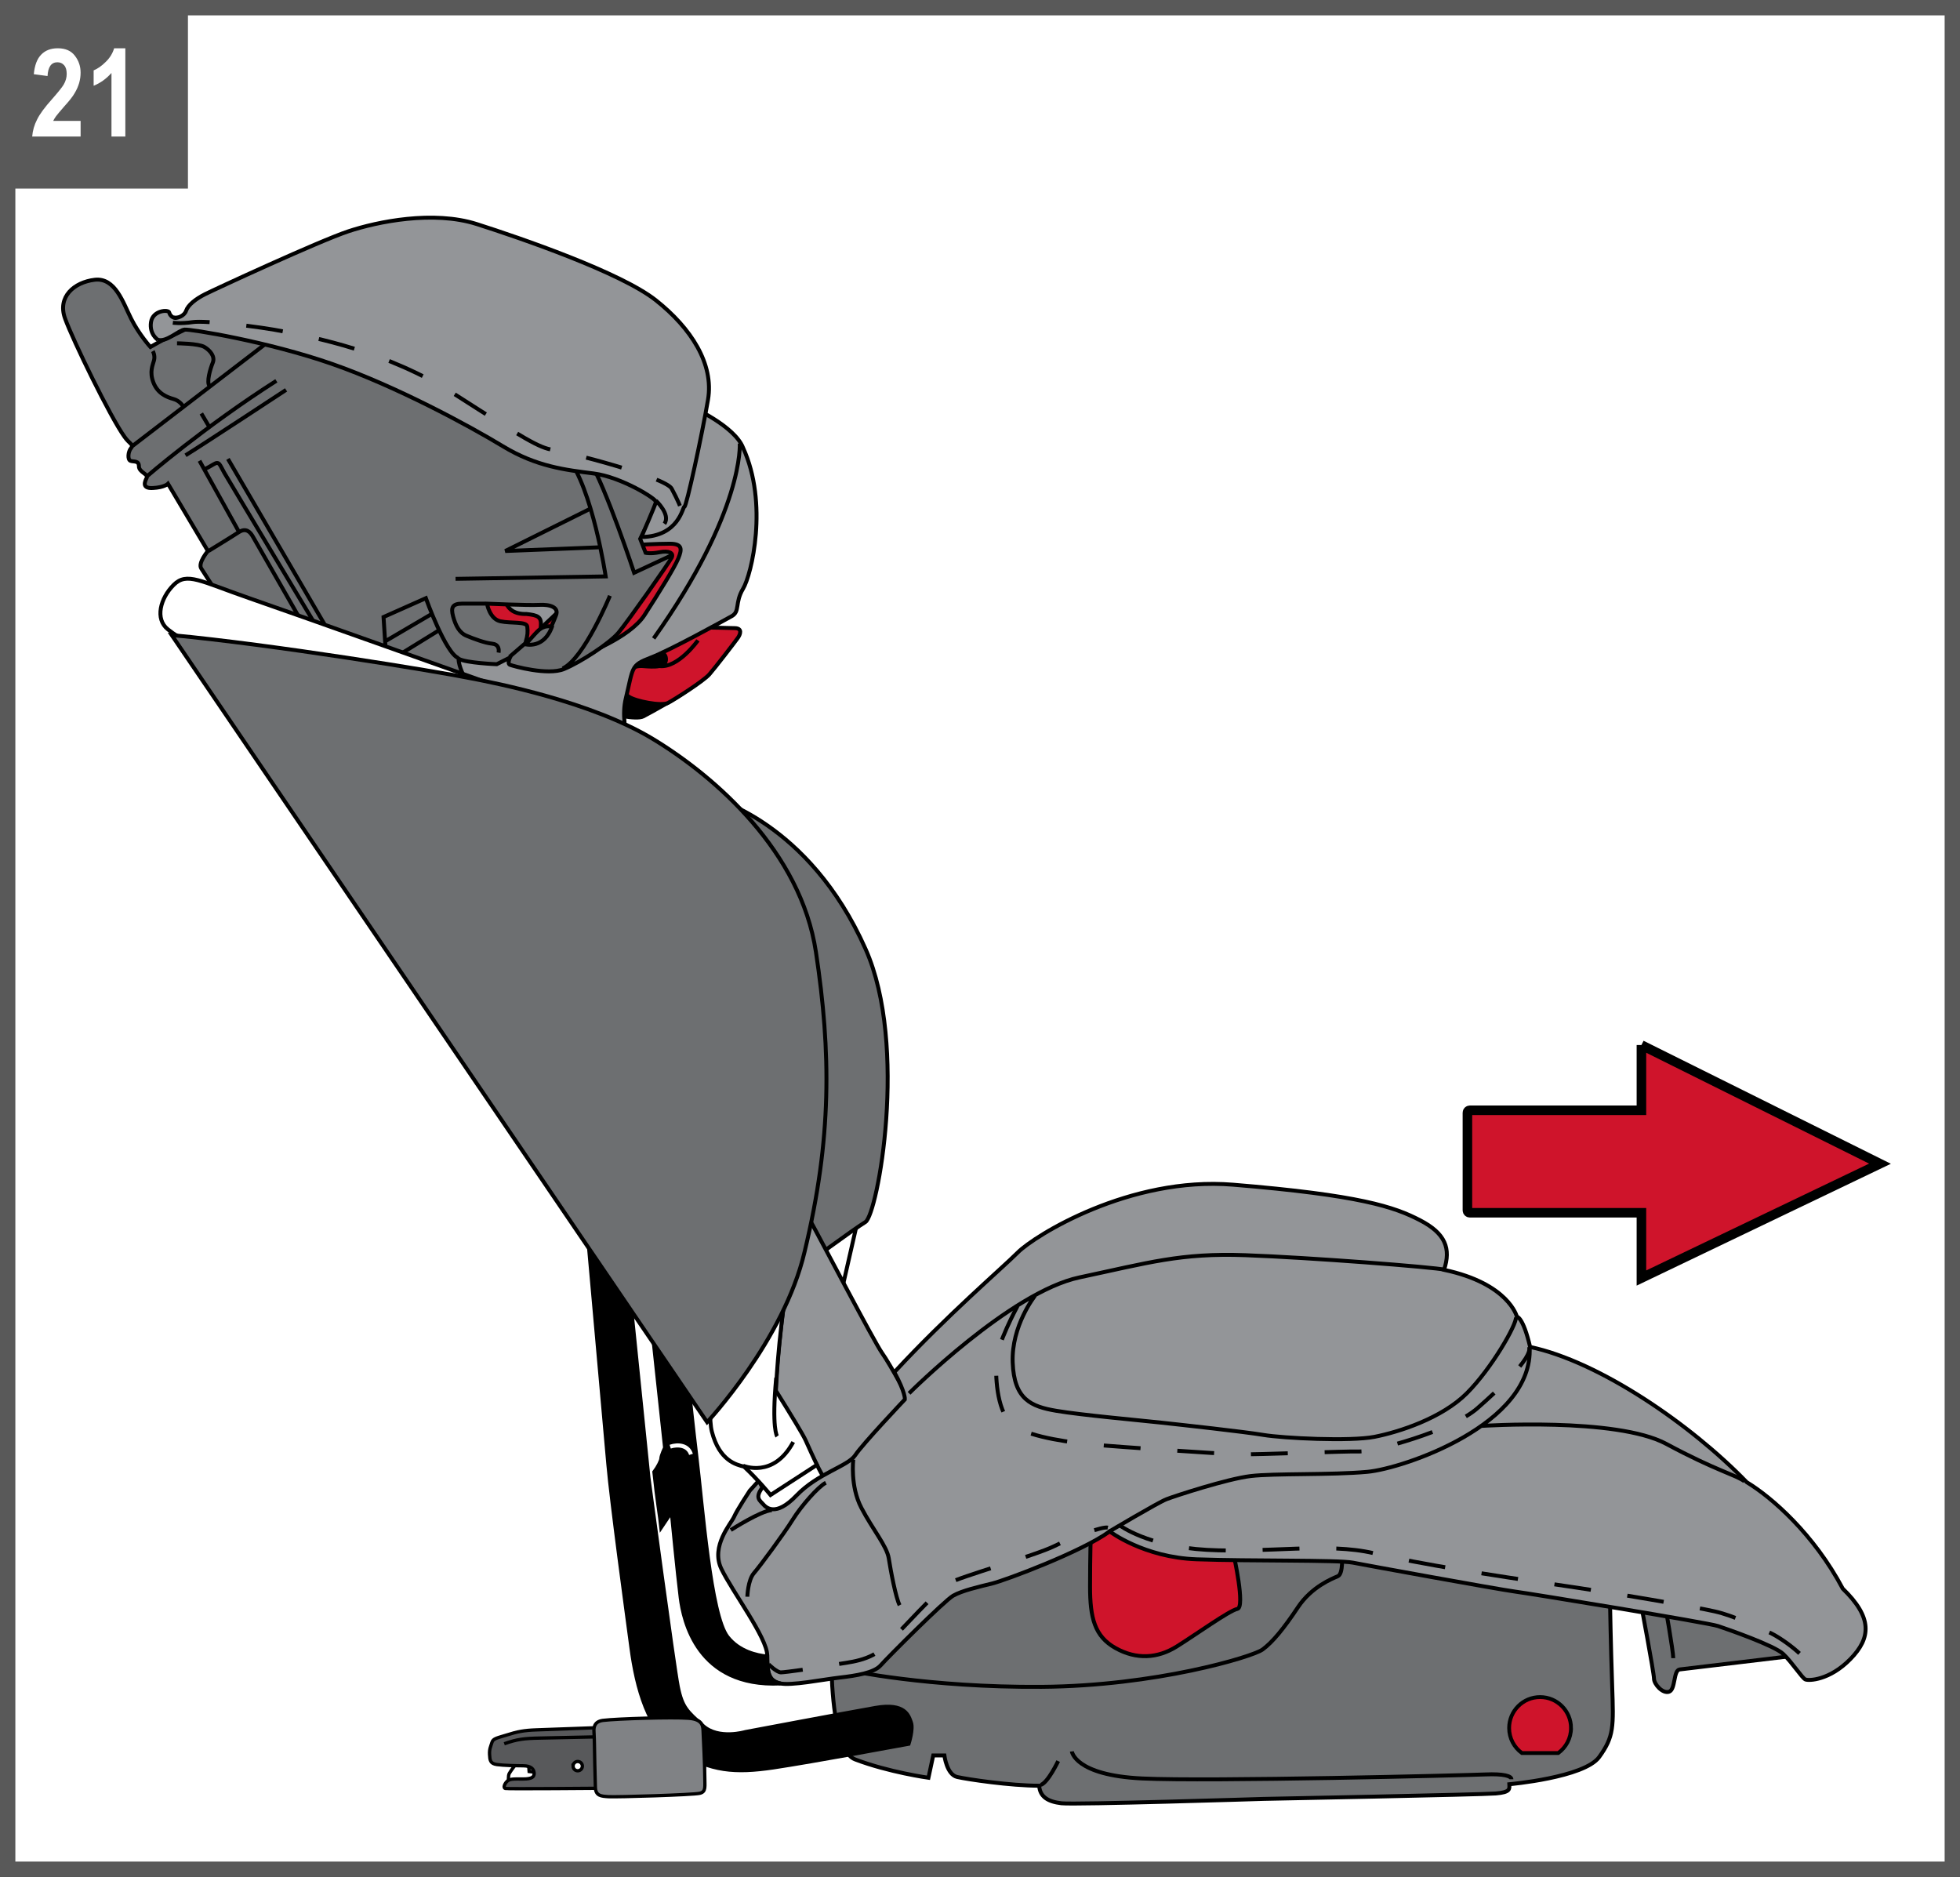 <?xml version="1.0" encoding="UTF-8"?>
<!DOCTYPE svg PUBLIC "-//W3C//DTD SVG 1.1//EN" "http://www.w3.org/Graphics/SVG/1.1/DTD/svg11.dtd">
<!-- Creator: CorelDRAW 2017 -->
<svg xmlns="http://www.w3.org/2000/svg" xml:space="preserve" width="45.013mm" height="43.103mm" version="1.1" style="shape-rendering:geometricPrecision; text-rendering:geometricPrecision; image-rendering:optimizeQuality; fill-rule:evenodd; clip-rule:evenodd"
viewBox="0 0 3794.03 3633.02"
 xmlns:xlink="http://www.w3.org/1999/xlink">
 <rect x="0" y="0" width="3794.03" height="3633.02" fill="#333333" stroke="none"/>
 <defs>
  <style type="text/css">
   <![CDATA[
    .str4 {stroke:black;stroke-width:7.4;stroke-miterlimit:3.864}
    .str0 {stroke:black;stroke-width:7.61;stroke-miterlimit:3.864}
    .str2 {stroke:white;stroke-width:7.61;stroke-miterlimit:3.864}
    .str3 {stroke:black;stroke-width:18.49;stroke-miterlimit:3.864}
    .str6 {stroke:#595959;stroke-width:29.74;stroke-miterlimit:3.864}
    .str5 {stroke:black;stroke-width:6.42;stroke-miterlimit:3.864}
    .str1 {stroke:black;stroke-width:7.61;stroke-miterlimit:3.864;stroke-dasharray:71.358 71.358}
    .fil7 {fill:none}
    .fil2 {fill:none;fill-rule:nonzero}
    .fil6 {fill:#6D6F71}
    .fil1 {fill:black;fill-rule:nonzero}
    .fil8 {fill:#58595B;fill-rule:nonzero}
    .fil4 {fill:#6D6F71;fill-rule:nonzero}
    .fil9 {fill:#808285;fill-rule:nonzero}
    .fil5 {fill:#939598;fill-rule:nonzero}
    .fil0 {fill:white;fill-rule:nonzero}
    .fil3 {fill:#CF142B;fill-rule:nonzero}
    .fil10 {fill:#595959;fill-rule:nonzero}
   ]]>
  </style>
 </defs>
 <g id="Слой_x0020_1">
  <polygon class="fil0" points="14.87,3618.15 3779.16,3618.15 3779.16,14.87 14.87,14.87 "/>
  <path class="fil1" d="M1321.76 1240.87c0,0 38.75,0.53 53.08,1.13 14.36,0.51 10.5,11.56 5.54,18.73 -4.97,7.16 -33.55,57.51 -45.14,70.74 -11.56,13.2 -77.58,48.64 -90.24,55.28 -12.67,6.6 -63.16,-3.33 -75.86,-12.14 -12.67,-8.82 -14.87,-17.25 -8.23,-33.21 6.6,-16 14.46,-27.6 35.98,-25.93 21.49,1.6 45.91,3.41 44.28,-14.9 -1.7,-18.34 -31.61,-15.01 -31.61,-15.01l112.21 -44.69z"/>
  <path class="fil2 str0" d="M1321.76 1240.87c0,0 38.75,0.53 53.08,1.13 14.36,0.51 10.5,11.56 5.54,18.73 -4.97,7.16 -33.55,57.51 -45.14,70.74 -11.56,13.2 -77.58,48.64 -90.24,55.28 -12.67,6.6 -63.16,-3.33 -75.86,-12.14 -12.67,-8.82 -14.87,-17.25 -8.23,-33.21 6.6,-16 14.46,-27.6 35.98,-25.93 21.49,1.6 45.91,3.41 44.28,-14.9 -1.7,-18.34 -31.61,-15.01 -31.61,-15.01l112.21 -44.69z"/>
  <path class="fil3" d="M1369.79 1214.73c0,0 38.71,0.53 53.08,1.1 14.3,0.54 10.43,11.6 5.5,18.76 -4.96,7.14 -43.7,57.51 -55.28,70.74 -11.6,13.23 -67.44,48.64 -80.13,55.28 -12.69,6.6 -63.13,-3.33 -75.79,-12.16 -12.7,-8.8 -14.93,-17.19 -8.3,-33.18 6.61,-16.02 14.46,-27.6 36.02,-25.93 21.47,1.64 45.88,3.39 44.24,-14.93 -1.67,-18.32 -31.58,-14.99 -31.58,-14.99l112.25 -44.69z"/>
  <path class="fil2 str0" d="M1369.79 1214.73c0,0 38.71,0.53 53.08,1.1 14.3,0.54 10.43,11.6 5.5,18.76 -4.96,7.14 -43.7,57.51 -55.28,70.74 -11.6,13.23 -67.44,48.64 -80.13,55.28 -12.69,6.6 -63.13,-3.33 -75.79,-12.16 -12.7,-8.8 -14.93,-17.19 -8.3,-33.18 6.61,-16.02 14.46,-27.6 36.02,-25.93 21.47,1.64 45.88,3.39 44.24,-14.93 -1.67,-18.32 -31.58,-14.99 -31.58,-14.99l112.25 -44.69zm-18.76 24.8c0,0 -37.79,53.64 -74.16,49.77"/>
  <polygon class="fil0" points="1665.17,2341.05 1627.46,2506.37 1566.21,2399.65 "/>
  <polygon class="fil2 str0" points="1665.17,2341.05 1627.46,2506.37 1566.21,2399.65 "/>
  <path class="fil4" d="M1377.46 1544.16c0,0 187.86,44.72 298.15,293.01 83.34,187.45 23.07,513.87 -0.39,528.18 -23.46,14.3 -119.35,85.1 -119.35,85.1l-178.41 -906.28z"/>
  <path class="fil2 str0" d="M1377.46 1544.16c0,0 187.86,44.72 298.15,293.01 83.34,187.45 23.07,513.87 -0.39,528.18 -23.46,14.3 -119.35,85.1 -119.35,85.1l-178.41 -906.28z"/>
  <path class="fil4" d="M1655.35 3405.58c64.8,24.74 141.87,35.48 141.87,35.48l9.27 -43.18 21.56 0c0,0 4.55,37.02 24.68,41.66 20.1,4.64 103.33,16.94 158.84,16.94 1.49,21.56 16.98,30.9 43.21,33.96 26.14,3.07 390.71,-8.45 390.71,-8.45 0,0 421.64,-8.23 450.04,-10.53 28.37,-2.34 26.53,-8.71 26.08,-17.87 0,0 145.13,-12.79 173.98,-52.65 28.84,-39.79 27.89,-58.55 25.15,-137.77 -2.73,-79.18 -4.13,-159.76 -4.13,-159.76l-32 -72.32 -482.54 -50.37 -498.97 -77.85 -302.1 34.79 -188.64 142.88c0,0 -21.76,300.32 42.99,325.03z"/>
  <path class="fil2 str0" d="M1655.35 3405.58c64.8,24.74 141.87,35.48 141.87,35.48l9.27 -43.18 21.56 0c0,0 4.55,37.02 24.68,41.66 20.1,4.64 103.33,16.94 158.84,16.94 1.49,21.56 16.98,30.9 43.21,33.96 26.14,3.07 390.71,-8.45 390.71,-8.45 0,0 421.64,-8.23 450.04,-10.53 28.37,-2.34 26.53,-8.71 26.08,-17.87 0,0 145.13,-12.79 173.98,-52.65 28.84,-39.79 27.89,-58.55 25.15,-137.77 -2.73,-79.18 -4.13,-159.76 -4.13,-159.76l-32 -72.32 -482.54 -50.37 -498.97 -77.85 -302.1 34.79 -188.64 142.88c0,0 -21.76,300.32 42.99,325.03zm-14.06 -172.58c0,0 154.59,33.66 374.93,32.08 220.36,-1.6 407.71,-57.95 427.35,-71.99 19.62,-14.03 42.34,-42.07 68.84,-82 26.52,-39.88 66.43,-55.45 77.31,-60.16 10.92,-4.64 7.82,-41.45 7.82,-41.45"/>
  <path class="fil3" d="M2171.76 2930.66l-60.18 35.21c0,0 -1.54,45.23 -1.54,105.35 0,60.18 8.68,96.05 49.24,118.79 40.58,22.68 81.35,20.21 118.76,-3.15 37.41,-23.37 101.57,-69.52 117.18,-72.65 15.61,-3.12 -7.14,-104.73 -7.14,-104.73l-216.32 -78.83z"/>
  <path class="fil2 str0" d="M2171.76 2930.66l-60.18 35.21c0,0 -1.54,45.23 -1.54,105.35 0,60.18 8.68,96.05 49.24,118.79 40.58,22.68 81.35,20.21 118.76,-3.15 37.41,-23.37 101.57,-69.52 117.18,-72.65 15.61,-3.12 -7.14,-104.73 -7.14,-104.73l-216.32 -78.83zm-96.93 459.4c0,0 5.35,46.16 135.89,52.37 130.62,6.25 628.35,-6.21 664.24,-7.79 35.83,-1.55 50.76,3.08 50.76,9.33m-877.41 -35.17c0,0 -19.6,41.42 -33.63,46.12"/>
  <path class="fil4" d="M3485.86 3203.36c0,0 -221.91,26.49 -234.39,28.04 -12.49,1.6 -7.82,38.29 -20.31,43.02 -12.46,4.67 -29.49,-14.42 -29.49,-25.33 0,-10.92 -25.96,-148.92 -25.96,-148.92l267.11 20.28 43.05 82.91z"/>
  <path class="fil2 str0" d="M3485.86 3203.36c0,0 -221.91,26.49 -234.39,28.04 -12.49,1.6 -7.82,38.29 -20.31,43.02 -12.46,4.67 -29.49,-14.42 -29.49,-25.33 0,-10.92 -25.96,-148.92 -25.96,-148.92l267.11 20.28 43.05 82.91zm-262.5 -95.39c0,0 15.58,87.6 15.58,101.6"/>
  <path class="fil5" d="M1768 2723.43l-21.97 22.01c-12.82,12.79 -47.61,45.76 -56.77,67.73 -9.15,22.01 -65.92,58.58 -78.73,60.42 -7.91,1.16 -17.9,-15.22 -29.17,-38.17l-80.07 -141.24c0,0 4.87,-128.24 34.16,-278.35 -98.87,40.26 -133.65,60.43 -133.65,60.43 0,0 -2.98,18.32 -6.93,46.03 -80.34,-126.68 -163.19,-257.14 -179.84,-289.62 -32.98,-64.05 -175.8,-263.66 -210.58,-309.42 -34.79,-45.76 -49.45,-78.73 -73.24,-221.58 -23.82,-142.82 -80.61,-587.79 -80.61,-587.79l117.22 -254.5 371.71 -71.43c0,0 82.42,36.63 98.87,78.74 49.45,108.06 16.48,245.37 0,272.85 -16.44,27.47 -5.47,43.95 -21.97,53.1 -16.47,9.13 -119.02,65.9 -157.47,80.55 -38.44,14.66 -32.95,18.32 -47.57,78.73 -14.69,60.43 23.79,133.63 27.41,152 3.69,18.32 287.5,769.06 287.5,769.06 0,0 25.63,60.42 42.14,89.71 16.48,29.32 124.5,236.24 139.16,256.38 14.66,20.16 60.43,104.36 60.43,104.36z"/>
  <path class="fil2 str0" d="M1768 2723.43l-21.97 22.01c-12.82,12.79 -47.61,45.76 -56.77,67.73 -9.15,22.01 -65.92,58.58 -78.73,60.42 -7.91,1.16 -17.9,-15.22 -29.17,-38.17l-80.07 -141.24c0,0 4.87,-128.24 34.16,-278.35 -98.87,40.26 -133.65,60.43 -133.65,60.43 0,0 -2.98,18.32 -6.93,46.03 -80.34,-126.68 -163.19,-257.14 -179.84,-289.62 -32.98,-64.05 -175.8,-263.66 -210.58,-309.42 -34.79,-45.76 -49.45,-78.73 -73.24,-221.58 -23.82,-142.82 -80.61,-587.79 -80.61,-587.79l117.22 -254.5 371.71 -71.43c0,0 82.42,36.63 98.87,78.74 49.45,108.06 16.48,245.37 0,272.85 -16.44,27.47 -5.47,43.95 -21.97,53.1 -16.47,9.13 -119.02,65.9 -157.47,80.55 -38.44,14.66 -32.95,18.32 -47.57,78.73 -14.69,60.43 23.79,133.63 27.41,152 3.69,18.32 287.5,769.06 287.5,769.06 0,0 25.63,60.42 42.14,89.71 16.48,29.32 124.5,236.24 139.16,256.38 14.66,20.16 60.43,104.36 60.43,104.36zm-336.06 -1864.9c0,0 9.13,130.03 -166.66,377.25"/>
  <path class="fil5" d="M1451.26 2885.49c0,0 -24.74,37.55 -30.24,50.37 -5.47,12.81 -45.79,56.79 -24.71,100.71 21.05,43.98 88.82,133.72 88.82,167.55 0,33.9 2.74,48.53 23.79,54.03 21.05,5.5 84.24,-7.34 116.29,-11 32.05,-3.66 66.85,-9.13 79.63,-23.79 12.81,-14.66 122.68,-124.53 140.08,-134.64 17.4,-10.02 50.34,-17.4 76,-23.76 25.63,-6.42 173.03,-61.37 227.09,-100.74 0,0 65.89,50.37 168.47,54 102.53,3.68 273.74,0.94 302.14,6.45 28.34,5.5 279.21,51.26 313.08,55.87 33.93,4.52 374.48,60.42 393.69,66.81 19.23,6.42 108.94,37.55 126.37,54.03 17.39,16.47 36.6,46.68 42.99,49.42 6.42,2.73 46.74,1.85 87,-39.4 40.29,-41.12 43.03,-80.55 -14.66,-136.39 -55.84,-105.29 -137.31,-176.72 -185.85,-206.01 -108.94,-112.61 -285.66,-233.48 -419.35,-261.81 -13.71,-58.64 -25.63,-58.64 -25.63,-58.64 0,0 -15.55,-64.05 -141,-90.63 13.74,-41.22 2.8,-70.51 -46.68,-96.1 -49.42,-25.63 -115.61,-48.47 -361.61,-68.69 -200.53,-16.5 -384.55,98.87 -416.58,130.95 -32.05,32.02 -136.66,121.2 -239.18,231.96 21.97,40.29 20.36,52.72 20.36,52.72 0,0 -82.45,87 -96.16,108.06 -13.74,21.08 -72.32,34.79 -113.56,77.81 -41.18,43.03 -59.47,22.9 -65,16.54 -5.44,-6.42 -16.47,-11.96 -0.89,-32.09l-7.34 -12.81 -17.36 19.21z"/>
  <path class="fil2 str0" d="M1451.26 2885.49c0,0 -24.74,37.55 -30.24,50.37 -5.47,12.81 -45.79,56.79 -24.71,100.71 21.05,43.98 88.82,133.72 88.82,167.55 0,33.9 2.74,48.53 23.79,54.03 21.05,5.5 84.24,-7.34 116.29,-11 32.05,-3.66 66.85,-9.13 79.63,-23.79 12.81,-14.66 122.68,-124.53 140.08,-134.64 17.4,-10.02 50.34,-17.4 76,-23.76 25.63,-6.42 173.03,-61.37 227.09,-100.74 0,0 65.89,50.37 168.47,54 102.53,3.68 273.74,0.94 302.14,6.45 28.34,5.5 279.21,51.26 313.08,55.87 33.93,4.52 374.48,60.42 393.69,66.81 19.23,6.42 108.94,37.55 126.37,54.03 17.39,16.47 36.6,46.68 42.99,49.42 6.42,2.73 46.74,1.85 87,-39.4 40.29,-41.12 43.03,-80.55 -14.66,-136.39 -55.84,-105.29 -137.31,-176.72 -185.85,-206.01 -108.94,-112.61 -285.66,-233.48 -419.35,-261.81 -13.71,-58.64 -25.63,-58.64 -25.63,-58.64 0,0 -15.55,-64.05 -141,-90.63 13.74,-41.22 2.8,-70.51 -46.68,-96.1 -49.42,-25.63 -115.61,-48.47 -361.61,-68.69 -200.53,-16.5 -384.55,98.87 -416.58,130.95 -32.05,32.02 -136.66,121.2 -239.18,231.96 21.97,40.29 20.36,52.72 20.36,52.72 0,0 -82.45,87 -96.16,108.06 -13.74,21.08 -72.32,34.79 -113.56,77.81 -41.18,43.03 -59.47,22.9 -65,16.54 -5.44,-6.42 -16.47,-11.96 -0.89,-32.09l-7.34 -12.81 -17.36 19.21zm308.5 -188.58c0,0 195.95,-195.95 329.63,-224.31 133.66,-28.37 195.96,-47.61 321.35,-43.03 125.42,4.55 362.59,22.9 388.22,28.37m-795.64 50.37c0,0 -45.79,57.65 -43.03,129.1 2.73,71.37 35.68,85.13 84.21,93.34 48.55,8.29 161.16,18.35 203.26,22.93 42.14,4.58 159.32,17.4 197.77,23.79 38.44,6.42 168.47,12.82 215.19,3.66 46.65,-9.13 129.97,-35.68 178.53,-84.21 48.5,-48.52 97.02,-133.65 95.18,-147.39"/>
  <path class="fil2 str1" d="M1969.42 2528.47c0,0 -40.29,74.16 -41.18,108.02 -0.92,33.87 1.81,100.71 34.79,123.61 32.95,22.87 116.27,32.95 158.37,36.63 42.14,3.63 237.19,17.36 274.66,18.26 37.56,0.93 208.8,-6.36 235.32,-5.44 26.56,0.89 177.69,-39.31 228.28,-83.59 43.65,-38.21 106.83,-97.71 100.41,-118.76"/>
  <path class="fil2 str0" d="M1651.73 2825.1c0,0 -6.39,51.26 15.58,93.39 22,42.11 49.48,74.16 53.13,97.98 3.66,23.79 13.71,76.9 21.02,90.63m-294.79 -16.5c0,0 0.86,-32.02 12.78,-45.73 11.96,-13.76 58.61,-76.95 75.08,-103.5 16.48,-26.53 49.48,-64.08 64.08,-71.36m-183.99 91.52c0,0 58.57,-37.58 79.59,-38.48"/>
  <path class="fil2 str1" d="M1487.87 3221.52c0,0 15.61,15.55 23.79,15.55 8.26,0 73.24,-9.13 102.55,-14.63 29.35,-5.47 69.58,-6.42 100.71,-37.52 31.13,-31.13 99.79,-107.13 120.87,-119.95 21.08,-12.81 168.47,-54.03 205.08,-72.31 36.61,-18.35 94.29,-38.51 103.48,-35.75"/>
  <path class="fil2 str0" d="M2146.31 2964.97c0,0 95.03,-56.56 111.5,-62.98 16.5,-6.42 117.21,-39.36 162.98,-44.89 45.78,-5.48 156.58,-1.79 226.16,-8.21 69.58,-6.4 321.37,-91.55 314.03,-240.83m-93.4 152c0,0 260.92,-17.39 357.98,34.79 97.06,52.18 133.69,59.53 151.11,72.34"/>
  <path class="fil2 str1" d="M2167.18 2952.33c0,0 54.03,41.22 169.37,47.61 115.37,6.42 232.59,-14.66 322.3,6.42 89.74,21.08 236.22,43.92 350.66,60.42 114.42,16.48 269.19,43.03 309.45,52.19 40.29,9.15 76.92,29.29 102.55,39.36 25.63,10.08 81.47,52.19 81.47,69.58l0 23.82"/>
  <path class="fil3" d="M1230.98 1054.78c0,0 40.95,-2.34 65.63,-2.34 24.68,0 23.58,10.73 16.47,28.22 -7.05,17.45 -37.61,66.78 -65.65,110.1 -28.04,43.32 -116,76.09 -116,76.09l99.55 -212.07z"/>
  <path class="fil2 str0" d="M1230.98 1054.78c0,0 40.95,-2.34 65.63,-2.34 24.68,0 23.58,10.73 16.47,28.22 -7.05,17.45 -37.61,66.78 -65.65,110.1 -28.04,43.32 -116,76.09 -116,76.09l99.55 -212.07z"/>
  <polygon class="fil3" points="1047.58,1215.29 1082.25,1182.55 1112.61,1199 1091.65,1244.7 "/>
  <polygon class="fil2 str0" points="1047.58,1215.29 1082.25,1182.55 1112.61,1199 1091.65,1244.7 "/>
  <path class="fil3" d="M976.78 1148.48c0,0 -4.69,41.12 42.16,39.96 22.3,2.32 29.21,5.71 28.02,22.15 -1.16,16.48 -3.33,43.5 -3.33,43.5l-43.51 2.33 -66.81 -25.84 -19.8 -82.1 63.27 0z"/>
  <path class="fil2 str0" d="M976.78 1148.48c0,0 -4.69,41.12 42.16,39.96 22.3,2.32 29.21,5.71 28.02,22.15 -1.16,16.48 -3.33,43.5 -3.33,43.5l-43.51 2.33 -66.81 -25.84 -19.8 -82.1 63.27 0z"/>
  <path class="fil6" d="M1040.09 1222.34c13.94,-14.09 26.85,-9.42 26.85,-9.42 0,0 3.54,-6.87 9.4,-22.15 5.92,-15.26 -11.56,-21.17 -32.7,-19.98 -21.17,1.19 -100.93,-2.34 -100.93,-2.34 0,0 4.88,29.58 25.84,34.1 21.02,4.52 50.93,-0.15 52.12,10.38 1.19,10.59 0.66,17.1 -2.88,28.84 -3.54,11.77 8.39,-5.29 22.3,-19.42zm-648.07 -601.23l507.36 63.3c0,0 390.21,211.03 386.67,242.6 -3.53,31.55 -46.83,116 -46.83,116l10.59 27.06c0,0 9.4,2.34 27,-1.19 17.67,-3.51 28.04,1.19 23.35,10.55 -4.7,9.42 -85.43,124.29 -103.07,145.29 -17.63,20.96 -73.89,57.38 -105.47,70.32 -31.55,12.93 -98.57,-5.89 -104.42,-8.23 -5.89,-2.33 0,-14.1 0,-14.1l-25.67 12.94c0,0 -59.79,-2.35 -73.89,-10.61 0,15.13 11.74,36.45 11.74,36.45l-472.27 -152.43c0,0 -30.39,-48.02 -37.47,-58.61 -7.05,-10.59 12.79,-33.93 12.79,-33.93l-77.26 -130.12c0,0 -7.01,7.05 -29.37,8.23 -22.3,1.2 -15.1,-12.96 -11.75,-20.01 3.34,-7.05 -15.13,-10.55 -15.13,-22.12 0,-11.6 -10.53,-8.24 -16.44,-10.59 -5.86,-2.39 -4.69,-17.63 1.22,-24.68 5.86,-7.05 -3.57,-8.24 -12.97,-22.18 -27.06,-37.41 -99.58,-186.32 -114.8,-228.51 -15.32,-42.1 17.6,-70.32 57.36,-75.05 39.81,-4.67 55.06,44.51 70.41,75.05 15.22,30.6 37.41,55.06 37.41,55.06 0,0 30.54,-17.6 37.58,-19.95 7.07,-2.38 63.33,-30.56 63.33,-30.56z"/>
  <path class="fil7 str0" d="M1040.09 1222.34c13.94,-14.09 26.85,-9.42 26.85,-9.42 0,0 3.54,-6.87 9.4,-22.15 5.92,-15.26 -11.56,-21.17 -32.7,-19.98 -21.17,1.19 -100.93,-2.34 -100.93,-2.34 0,0 4.88,29.58 25.84,34.1 21.02,4.52 50.93,-0.15 52.12,10.38 1.19,10.59 0.66,17.1 -2.88,28.84 -3.54,11.77 8.39,-5.29 22.3,-19.42zm-648.07 -601.23l507.36 63.3c0,0 390.21,211.03 386.67,242.6 -3.53,31.55 -46.83,116 -46.83,116l10.59 27.06c0,0 9.4,2.34 27,-1.19 17.67,-3.51 28.04,1.19 23.35,10.55 -4.7,9.42 -85.43,124.29 -103.07,145.29 -17.63,20.96 -73.89,57.38 -105.47,70.32 -31.55,12.93 -98.57,-5.89 -104.42,-8.23 -5.89,-2.33 0,-14.1 0,-14.1l-25.67 12.94c0,0 -59.79,-2.35 -73.89,-10.61 0,15.13 11.74,36.45 11.74,36.45l-472.27 -152.43c0,0 -30.39,-48.02 -37.47,-58.61 -7.05,-10.59 12.79,-33.93 12.79,-33.93l-77.26 -130.12c0,0 -7.01,7.05 -29.37,8.23 -22.3,1.2 -15.1,-12.96 -11.75,-20.01 3.34,-7.05 -15.13,-10.55 -15.13,-22.12 0,-11.6 -10.53,-8.24 -16.44,-10.59 -5.86,-2.39 -4.69,-17.63 1.22,-24.68 5.86,-7.05 -3.57,-8.24 -12.97,-22.18 -27.06,-37.41 -99.58,-186.32 -114.8,-228.51 -15.32,-42.1 17.6,-70.32 57.36,-75.05 39.81,-4.67 55.06,44.51 70.41,75.05 15.22,30.6 37.41,55.06 37.41,55.06 0,0 30.54,-17.6 37.58,-19.95 7.07,-2.38 63.33,-30.56 63.33,-30.56zm355.09 645.72l-4.7 -72.52 81.92 -36.45c0,0 38.63,107.81 63.31,116.02m-39.78 -52.72l-79.75 49.18m65.65 -80.79l-87.8 51.56m196.79 -72.7l-48.03 0c-18.79,0 -22.33,7.28 -17.63,24.71 4.76,17.42 11.77,31.57 25.88,37.43 14.09,5.92 36.24,14.13 49.21,15.28 12.9,1.19 14.09,10.41 12.9,17.43m335.14 -188.49l-72.71 33.87c0,0 -53.72,-162.83 -87.84,-220.3m-257.83 232.08l290.6 -4.69c0,0 -25.48,-171.09 -74.87,-232.02m43.29 101.9l-162.85 80.94 180.48 -7.11m22.16 93.69c0,0 -50.19,121.88 -91.35,140.7m-72.67 -46.8c0,0 37.47,10.41 52.72,-36.45m-812.88 -347.3l267.17 -205m-239.54 264.02c0,0 111.33,-96.2 250.87,-185.19m-145.25 63.24l13.94 23.55m0 242.6c0,0 44.49,-27.21 58.58,-36.42 14.13,-9.25 22.33,0 27.03,8.18 4.69,8.27 105.44,184.06 105.44,184.06m-208.53 -330.41l74.87 134.85m92.68 -272.05c0,0 -158.34,104.25 -194.59,126.61m82.1 6.99l199.14 341.06m-242.43 -322.24c0,0 3.33,-1.1 15.1,-8.2 11.74,-7.05 11.74,-0.15 21.14,16.29 9.42,16.44 179.33,298.87 179.33,298.87m372.73 57.42l33.93 -29.2m-724.31 -562.64c0,0 4.69,8.23 2.32,17.6 -2.32,9.43 -9.4,22.18 -1.15,43.32 8.23,21.21 26.01,28.25 38.77,31.76 12.79,3.48 18.64,14.13 18.64,14.13m-11.77 -121.91c0,0 41.33,0.18 52.9,7.01 11.56,6.93 20.99,18.62 16.32,30.42 -4.75,11.75 -12.96,38.6 -5.92,45.68"/>
  <path class="fil1" d="M1300.15 2925.81l-20.14 30.09c-1.87,-18.88 -7.75,-51.58 -13.47,-106.62 7.26,-9.49 13.47,-22.13 13.47,-25.99 0,-5.5 7.32,-21.11 7.32,-21.11l-33.87 -315.84 67.77 82.39c0,0 14.63,149.27 26.53,248.11 11.92,98.89 27.47,309.48 60.42,351.58 22.42,28.61 57.03,36.1 76.95,37.95 0.12,32.29 3.18,46.42 23.76,51.79l1.96 0.39c-161.1,7.64 -187.89,-122.81 -193.27,-166.13 -5.53,-43.91 -17.42,-166.6 -17.42,-166.6z"/>
  <path class="fil2 str0" d="M1300.15 2925.81l-20.14 30.09c-1.87,-18.88 -7.75,-51.58 -13.47,-106.62 7.26,-9.49 13.47,-22.13 13.47,-25.99 0,-5.5 7.32,-21.11 7.32,-21.11l-33.87 -315.84 67.77 82.39c0,0 14.63,149.27 26.53,248.11 11.92,98.89 27.47,309.48 60.42,351.58 22.42,28.61 57.03,36.1 76.95,37.95 0.12,32.29 3.18,46.42 23.76,51.79l1.96 0.39c-161.1,7.64 -187.89,-122.81 -193.27,-166.13 -5.53,-43.91 -17.42,-166.6 -17.42,-166.6z"/>
  <path class="fil1" d="M1255.28 2859.89c0,0 48.53,363.48 56.77,404.69 8.26,41.18 18.32,48.47 48.52,75.98 30.24,27.47 82.4,11.92 82.4,11.92 0,0 194.13,-36.63 251.79,-46.71 57.69,-10.08 64.08,15.55 68.65,28.37 4.59,12.85 -4.58,41.21 -4.58,41.21 0,0 -187.68,34.79 -261.84,45.83 -74.13,10.94 -121.77,7.28 -182.22,-31.17 -60.39,-38.48 -82.39,-124.49 -92.45,-199.63 -10.05,-75.02 -38.44,-282.89 -44.83,-356.13 -6.46,-73.21 -46.75,-524.58 -46.75,-524.58l79.66 110.79 44.87 439.45z"/>
  <path class="fil2 str0" d="M1255.28 2859.89c0,0 48.53,363.48 56.77,404.69 8.26,41.18 18.32,48.47 48.52,75.98 30.24,27.47 82.4,11.92 82.4,11.92 0,0 194.13,-36.63 251.79,-46.71 57.69,-10.08 64.08,15.55 68.65,28.37 4.59,12.85 -4.58,41.21 -4.58,41.21 0,0 -187.68,34.79 -261.84,45.83 -74.13,10.94 -121.77,7.28 -182.22,-31.17 -60.39,-38.48 -82.39,-124.49 -92.45,-199.63 -10.05,-75.02 -38.44,-282.89 -44.83,-356.13 -6.46,-73.21 -46.75,-524.58 -46.75,-524.58l79.66 110.79 44.87 439.45z"/>
  <path class="fil2 str2" d="M1297.35 2800.15c15.4,-5.26 34.79,-3.09 40.21,14.93 -5.74,-17.81 -25.34,-19.6 -40.21,-14.93z"/>
  <path class="fil0" d="M1180.23 1776.74c0,0 -190.45,111.74 -216.11,192.29 -38.42,16.5 -42.1,34.79 -42.1,34.79l465.14 726.93 21.94 -203.27 -325.92 -499.84c0,0 -20.15,10.97 -36.63,-3.66 -16.44,-14.62 0,-33.01 14.69,-47.63 14.6,-14.66 84.21,-93.4 153.79,-111.71 69.55,-18.29 -34.79,-87.89 -34.79,-87.89z"/>
  <path class="fil2 str0" d="M1180.23 1776.74c0,0 -190.45,111.74 -216.11,192.29 -38.42,16.5 -42.1,34.79 -42.1,34.79l465.14 726.93 21.94 -203.27 -325.92 -499.84c0,0 -20.15,10.97 -36.63,-3.66 -16.44,-14.62 0,-33.01 14.69,-47.63 14.6,-14.66 84.21,-93.4 153.79,-111.71 69.55,-18.29 -34.79,-87.89 -34.79,-87.89zm-111.68 267.4c0,0 9.13,47.58 -49.48,42.1 -58.58,-5.5 -91.53,-56.82 -53.08,-120.87"/>
  <path class="fil0" d="M1581.35 2835.42l-89.86 58.31c0,0 -23.79,-29.29 -51.26,-54.92 -14.63,-3.62 -47.61,-11 -62.26,-67.77 -10.56,-41.01 6.57,-176.68 16.89,-248.76 3.95,-27.71 6.93,-46.03 6.93,-46.03 0,0 34.79,-20.16 133.65,-60.43 -26.91,137.91 -32.71,257.51 -33.48,276.06 30.44,48.73 52.28,84.68 57.32,95.63 7.67,16.86 15.1,33.62 22.07,47.9z"/>
  <path class="fil2 str0" d="M1581.35 2835.42l-89.86 58.31c0,0 -23.79,-29.29 -51.26,-54.92 -14.63,-3.62 -47.61,-11 -62.26,-67.77 -10.56,-41.01 6.57,-176.68 16.89,-248.76 3.95,-27.71 6.93,-46.03 6.93,-46.03 0,0 34.79,-20.16 133.65,-60.43 -26.91,137.91 -32.71,257.51 -33.48,276.06 30.44,48.73 52.28,84.68 57.32,95.63 7.67,16.86 15.1,33.62 22.07,47.9z"/>
  <path class="fil0" d="M942.17 1320.79c0,0 -364.37,-129.97 -459.61,-162.94 -95.19,-32.95 -120.88,-51.29 -146.5,-25.63 -25.63,25.63 -36.61,65.9 -10.95,86.08 25.61,20.13 42.11,27.44 153.79,64.05 111.68,36.63 338.77,119 338.77,119l124.5 -80.55z"/>
  <path class="fil2 str0" d="M942.17 1320.79c0,0 -364.37,-129.97 -459.61,-162.94 -95.19,-32.95 -120.88,-51.29 -146.5,-25.63 -25.63,25.63 -36.61,65.9 -10.95,86.08 25.61,20.13 42.11,27.44 153.79,64.05 111.68,36.63 338.77,119 338.77,119l124.5 -80.55zm562.16 1459.41c0,0 -10.97,-14.63 -1.79,-113.49m-64.13 170.29c0,0 58.61,25.63 97.05,-45.76"/>
  <path class="fil5" d="M336.89 609.95c0,0 6.07,0.83 16.39,0.48 3.03,-2.17 5.71,-5.18 7.02,-9.16 3.57,-10.55 17.81,-22.33 36.45,-31.7 18.61,-9.45 221.43,-103.27 277.69,-121.9 56.23,-18.62 164.19,-40.8 248.49,-13.95 84.27,26.88 278.86,93.69 346.86,147.6 68,53.88 112.48,123.04 100.74,192.2 -9.79,57.48 -32.38,163.37 -41.75,196.9 1.58,3.81 2.73,7.2 3.48,10.17 0.95,3.54 1.87,8.23 1.04,13.17l-13.44 -2.23c-7.23,16.68 -25.25,47.13 -78.27,47.93 0,0 27.03,-62.24 28.19,-68 1.19,-5.68 -66.81,-48.17 -120.69,-55.01 -53.91,-6.92 -110.17,-12.93 -175.8,-52.77 -65.62,-39.78 -206.35,-116 -330.62,-159.32 -106.99,-37.26 -232.79,-60.45 -273.02,-65.42 -7.32,0.89 -13.8,1.21 -19.18,1.31 -12.63,6.15 -31.52,22.18 -45.22,17.28 0,0 -16.5,-10.76 -12.96,-34.08 3.57,-23.31 34.1,-24.5 35.27,-18.68 0.92,4.61 4.79,8.48 8.59,9.96l0.74 -4.79z"/>
  <path class="fil2 str0" d="M305.26 657.53c0,0 -16.5,-10.76 -12.96,-34.1 3.57,-23.28 34.1,-24.5 35.27,-18.64 1.15,5.92 7.22,10.61 11.77,10.61 4.48,0 17.42,-3.57 20.96,-14.12 3.57,-10.56 17.81,-22.34 36.45,-31.73 18.61,-9.46 221.43,-103.24 277.69,-121.89 56.23,-18.64 164.19,-40.8 248.49,-13.94 84.27,26.88 278.86,93.69 346.86,147.6 68,53.88 112.48,123.03 100.74,192.2 -11.72,69.23 -42.14,208.56 -45.68,207.37 -3.51,-1.16 -9.36,57.38 -83.26,58.58 0,0 27.03,-62.27 28.19,-68 1.19,-5.68 -66.81,-48.17 -120.69,-55.04 -53.91,-6.87 -110.17,-12.94 -175.8,-52.76 -65.62,-39.78 -206.35,-116 -330.62,-159.32 -124.23,-43.29 -273.82,-67.58 -285.46,-66.39 -11.56,1.19 -35.53,25.42 -51.97,19.56z"/>
  <path class="fil2 str1" d="M334.6 624.65c0,0 15.1,2.32 38.6,-1.19 23.55,-3.51 127.83,8.23 179.33,18.79 51.58,10.59 195.59,36.28 329.25,121.91 133.69,85.64 162.85,103.09 188.73,106.6 25.83,3.54 217.93,52.76 229.7,75.08 11.72,22.33 19.62,38.48 18.43,45.49"/>
  <path class="fil2 str0" d="M1269.79 969.14c0,0 29.02,26.97 16.29,44.6"/>
  <path class="fil3" d="M3177.36 2022.77l461.79 229.7 -461.79 221.31 0 -126.35 -332.25 0c-2.55,0 -4.58,-2.11 -4.58,-4.64l0 -189.08c0,-2.53 2.02,-4.61 4.58,-4.61l332.25 0 0 -126.34z"/>
  <path class="fil2 str3" d="M3177.36 2022.77l461.79 229.7 -461.79 221.31 0 -126.35 -332.25 0c-2.55,0 -4.58,-2.11 -4.58,-4.64l0 -189.08c0,-2.53 2.02,-4.61 4.58,-4.61l332.25 0 0 -126.34z"/>
  <path class="fil4" d="M914.7 1313.51c42.58,8.56 228.9,43.95 349.74,117.18 120.87,73.26 285.66,217.93 314.98,412 29.28,194.08 31.1,360.74 -22.01,580.49 -40.11,171.03 -188.61,329.58 -188.61,329.58l-1036.4 -1523.49c196.27,18.44 510.57,69.79 582.29,84.25z"/>
  <path class="fil2 str0" d="M914.7 1313.51c42.58,8.56 228.9,43.95 349.74,117.18 120.87,73.26 285.66,217.93 314.98,412 29.28,194.08 31.1,360.74 -22.01,580.49 -40.11,171.03 -188.61,329.58 -188.61,329.58l-1036.4 -1523.49c196.27,18.44 510.57,69.79 582.29,84.25z"/>
  <path class="fil3" d="M3041.05 3344.78c0,19.92 -9.75,37.52 -24.68,48.41l-70.44 0c-14.93,-10.86 -24.65,-28.49 -24.65,-48.41 0,-33.1 26.85,-59.89 59.89,-59.89 33.07,0 59.89,26.79 59.89,59.89z"/>
  <path class="fil2 str4" d="M3041.05 3344.78c0,19.92 -9.75,37.52 -24.68,48.41l-70.44 0c-14.93,-10.86 -24.65,-28.49 -24.65,-48.41 0,-33.1 26.85,-59.89 59.89,-59.89 33.07,0 59.89,26.79 59.89,59.89z"/>
  <path class="fil0" d="M999.08 3414.03c0,0 -10.97,14.27 -13.35,18.82 -2.38,4.58 -1.34,15.61 -1.34,15.61l54.3 -0.56 1.75 -16.92 -16.15 -2.06 -1.58 -19.39 -23.63 4.49z"/>
  <path class="fil2 str5" d="M999.08 3414.03c0,0 -10.97,14.27 -13.35,18.82 -2.38,4.58 -1.34,15.61 -1.34,15.61l54.3 -0.56 1.75 -16.92 -16.15 -2.06 -1.58 -19.39 -23.63 4.49z"/>
  <path class="fil8" d="M1159.26 3344.03c0,0 -95.95,3.51 -120.67,4.34 -24.7,0.83 -37.37,3.51 -56.64,9.61 -19.3,6.07 -27.48,6.84 -29.74,14.83 -2.38,8 -5.12,12.37 -4.55,23.14 0.6,10.8 1.01,17.75 14.24,19.56 13.29,1.81 36.25,2.26 51.11,2.38 14.93,0.15 20.34,6.36 20.9,13.74 0.51,7.35 -3.12,11.93 -21.67,11.83 -18.59,-0.12 -25.55,-0.41 -30.78,4.59 -5.23,5.02 -7.55,12.6 -3.41,13.76 4.13,1.13 185.27,-0.39 185.27,-0.39l67.14 -86.77 -28.9 -29.11 -42.31 -1.52z"/>
  <path class="fil2 str5" d="M1159.26 3344.03c0,0 -95.95,3.51 -120.67,4.34 -24.7,0.83 -37.37,3.51 -56.64,9.61 -19.3,6.07 -27.48,6.84 -29.74,14.83 -2.38,8 -5.12,12.37 -4.55,23.14 0.6,10.8 1.01,17.75 14.24,19.56 13.29,1.81 36.25,2.26 51.11,2.38 14.93,0.15 20.34,6.36 20.9,13.74 0.51,7.35 -3.12,11.93 -21.67,11.83 -18.59,-0.12 -25.55,-0.41 -30.78,4.59 -5.23,5.02 -7.55,12.6 -3.41,13.76 4.13,1.13 185.27,-0.39 185.27,-0.39l67.14 -86.77 -28.9 -29.11 -42.31 -1.52zm3.15 17.73c0,0 -85.73,1.9 -116.59,2.47 -30.84,0.53 -45.11,2.23 -69.73,11.03"/>
  <path class="fil9" d="M1150.67 3377.69c0.08,5.71 1.15,65.95 1.84,82.27 0.72,16.42 11.33,16.77 25.45,17.75 14.07,0.99 163.99,-3.47 176.66,-6.6 12.6,-3.06 9.57,-12.85 9.63,-33.07 0.03,-20.19 -2.5,-72.91 -3.07,-83.91 -0.65,-11.03 1.55,-25.96 -28.51,-28.31 -30.09,-2.34 -137.58,0.81 -165.51,4.2 -17.72,2.35 -17.89,14.81 -17.36,22.54 0.56,7.79 0.74,19.42 0.87,25.13z"/>
  <path class="fil2 str5" d="M1150.67 3377.69c0.08,5.71 1.15,65.95 1.84,82.27 0.72,16.42 11.33,16.77 25.45,17.75 14.07,0.99 163.99,-3.47 176.66,-6.6 12.6,-3.06 9.57,-12.85 9.63,-33.07 0.03,-20.19 -2.5,-72.91 -3.07,-83.91 -0.65,-11.03 1.55,-25.96 -28.51,-28.31 -30.09,-2.34 -137.58,0.81 -165.51,4.2 -17.72,2.35 -17.89,14.81 -17.36,22.54 0.56,7.79 0.74,19.42 0.87,25.13z"/>
  <path class="fil0" d="M1109.31 3418.7c-0.12,-4.96 3.9,-9.1 8.83,-9.13 5,-0.09 9.07,3.8 9.16,8.8 0.08,5 -3.87,9.09 -8.87,9.19 -4.93,0.09 -9.01,-3.89 -9.13,-8.86z"/>
  <path class="fil2 str5" d="M1109.31 3418.7c-0.12,-4.96 3.9,-9.1 8.83,-9.13 5,-0.09 9.07,3.8 9.16,8.8 0.08,5 -3.87,9.09 -8.87,9.19 -4.93,0.09 -9.01,-3.89 -9.13,-8.86z"/>
  <polygon class="fil2 str6" points="14.87,14.87 3779.16,14.87 3779.16,3618.15 14.87,3618.15 "/>
  <polygon class="fil10" points="26.67,365.02 363.8,365.02 363.8,27.9 26.67,27.9 "/>
  <path class="fil0" d="M102.97 234.02c1.48,-2.83 3.1,-5.93 5.46,-9.04 2.43,-3.1 7.62,-9.51 16.18,-19.28 9.31,-10.25 15.98,-18.54 19.76,-25.22 4.05,-6.68 6.88,-13.28 8.83,-19.76 1.89,-6.61 2.83,-13.28 2.83,-20.16 0,-12.41 -3.78,-23.33 -11.19,-32.84 -7.35,-9.51 -18.27,-14.3 -33.04,-14.3 -13.35,0 -24.01,4.05 -31.89,12.14 -8.09,8.09 -12.81,20.7 -14.5,38.03l26.63 3.57c0.94,-17.8 7.35,-26.63 19.02,-26.63 5.46,0 9.78,1.89 13.08,5.73 3.37,3.78 4.99,9.24 4.99,16.86 0,6.95 -1.89,13.82 -5.93,20.7 -2.83,4.79 -9.98,13.82 -21.64,27.11 -14.97,16.66 -24.95,30.21 -29.94,40.73 -5.26,10.18 -8.36,21.17 -9.31,32.57l93.73 0 0 -30.21 -53.07 0zm139.65 -140.59l-21.64 0c-3.03,9.98 -8.56,19.02 -16.59,26.63 -7.89,7.89 -15.71,13.08 -23.13,16.18l0 29.74c13.08,-5.26 24.54,-13.55 34.52,-24.75l0 122.99 26.84 0 0 -170.8z"/>
 </g>
</svg>
